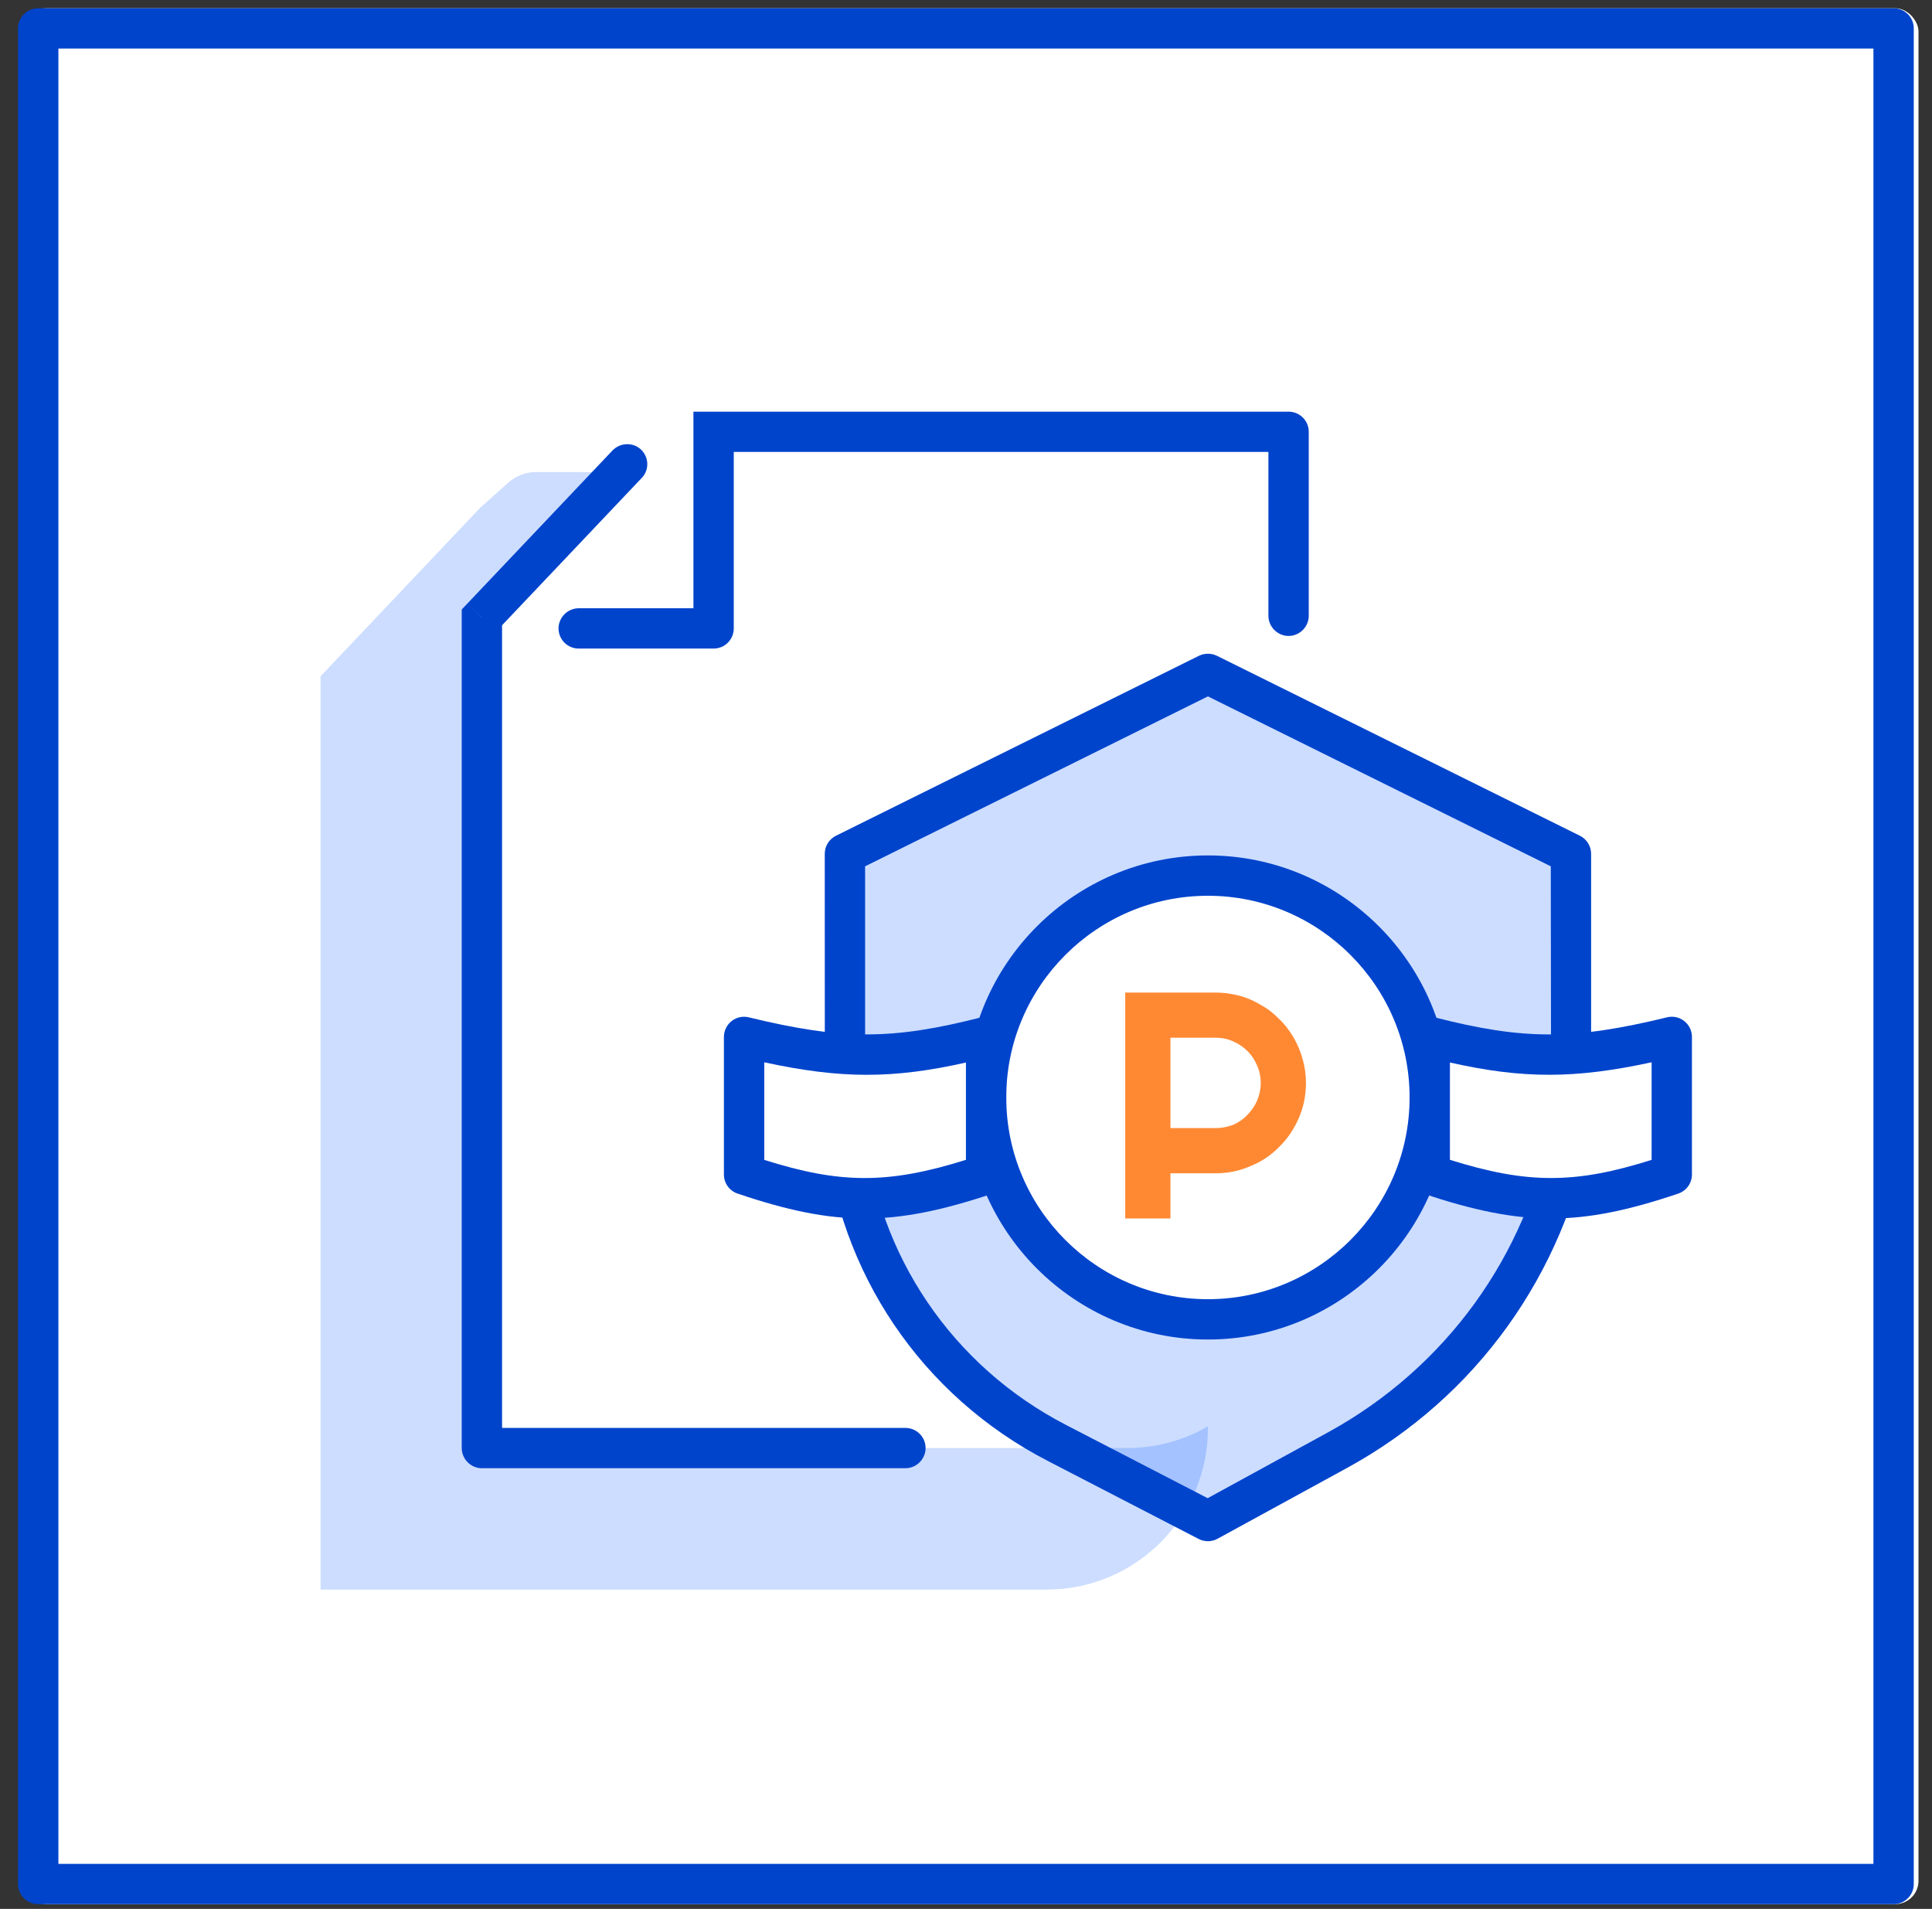 <svg width="83" height="82" viewBox="0 0 83 82" fill="none" xmlns="http://www.w3.org/2000/svg">
<rect x="0" y="0" width="83" height="82" fill="#333333" stroke="none"/>
<rect x="0.98" y="0.355" width="81.44" height="81.44" rx="1" fill="white"/>
<path d="M20.703 62.203V26.523L26.94 19.938L28.008 18.985C28.325 18.707 28.735 18.551 29.159 18.551H55.358V55.271C55.358 59.084 52.255 62.203 48.428 62.203H20.703Z" fill="white"/>
<g opacity="0.2">
<path d="M13.772 68.283V29.05L20.634 21.807L21.857 20.715C22.174 20.438 22.584 20.281 23.008 20.281H51.893V61.352C51.893 65.181 48.789 68.283 44.962 68.283H13.772Z" fill="#0055FF"/>
</g>
<path d="M20.703 62.203V26.523L26.94 19.938L28.008 18.985C28.325 18.707 28.735 18.551 29.159 18.551H55.358V55.271C55.358 59.084 52.255 62.203 48.428 62.203H20.703Z" fill="white"/>
<path d="M2.509 80.065H80.484V2.086H2.509V80.065ZM81.35 81.796H1.643C1.163 81.796 0.776 81.41 0.776 80.931V1.221C0.776 0.741 1.163 0.355 1.643 0.355H81.35C81.83 0.355 82.217 0.741 82.217 1.221V80.931C82.217 81.41 81.83 81.796 81.35 81.796Z" fill="#0044CC"/>
<g opacity="0.2">
<path d="M36.298 36.674L51.893 28.945L67.489 36.674V48.493C66.392 54.35 62.725 59.394 57.499 62.27L51.893 65.337L45.425 61.993C40.279 59.341 36.84 54.246 36.298 48.493V36.674Z" fill="#0055FF"/>
</g>
<path d="M37.165 37.214V48.496C37.678 53.907 40.915 58.697 45.822 61.224L51.882 64.357L57.083 61.512C62.104 58.749 65.587 53.947 66.637 48.336L66.623 37.214L51.893 29.914L37.165 37.214ZM51.893 66.205C51.758 66.205 51.62 66.172 51.496 66.109L45.028 62.764C39.594 59.964 36.008 54.661 35.435 48.576L35.432 36.676C35.432 36.346 35.619 36.047 35.914 35.9L51.508 28.17C51.752 28.053 52.035 28.053 52.279 28.17L67.873 35.9C68.168 36.047 68.355 36.346 68.355 36.676V48.496C67.194 54.775 63.395 60.017 57.917 63.032L52.309 66.098C52.18 66.169 52.037 66.205 51.893 66.205Z" fill="#0044CC"/>
<path d="M20.703 63.07H38.898V61.339H20.703V63.07ZM21.569 33.959H19.836V62.204H21.569V33.959ZM21.332 27.109L27.57 20.53L26.312 19.352L20.074 25.931L21.332 27.109ZM30.656 26.129H24.862V27.86H30.656V26.129ZM29.79 26.994H31.523V18.549H29.79V26.994ZM55.358 17.684H30.656V19.414H55.358V17.684ZM56.225 18.549H54.492V26.452H56.225V18.549ZM19.836 33.959H21.569V26.525H19.836V33.959ZM38.898 63.07C39.376 63.07 39.764 62.673 39.764 62.204C39.764 61.725 39.376 61.339 38.898 61.339V63.07ZM20.703 62.204H19.836C19.836 62.673 20.225 63.07 20.703 63.07V62.204ZM27.57 20.53C27.9 20.186 27.884 19.644 27.538 19.31C27.189 18.987 26.641 19.008 26.312 19.352L27.57 20.53ZM24.862 26.129C24.384 26.129 23.995 26.525 23.995 26.994C23.995 27.474 24.384 27.86 24.862 27.86V26.129ZM30.656 26.994V27.86C31.135 27.86 31.523 27.474 31.523 26.994H30.656ZM55.358 18.549H56.225C56.225 18.07 55.837 17.684 55.358 17.684V18.549ZM54.492 26.452C54.492 26.921 54.881 27.318 55.358 27.318C55.837 27.318 56.225 26.921 56.225 26.452H54.492ZM20.703 26.525L20.074 25.931L19.836 26.181V26.525H20.703ZM30.656 17.684H29.79V18.549H30.656V17.684Z" fill="#0044CC"/>
<path d="M51.893 37.609C57.157 37.609 61.423 41.877 61.423 47.14C61.423 52.404 57.157 56.672 51.893 56.672C46.629 56.672 42.363 52.404 42.363 47.14C42.363 41.877 46.629 37.609 51.893 37.609Z" fill="white"/>
<path d="M51.893 38.479C47.116 38.479 43.229 42.366 43.229 47.143C43.229 51.921 47.116 55.809 51.893 55.809C56.67 55.809 60.557 51.921 60.557 47.143C60.557 42.366 56.67 38.479 51.893 38.479ZM51.893 57.541C46.16 57.541 41.497 52.877 41.497 47.143C41.497 41.41 46.16 36.746 51.893 36.746C57.626 36.746 62.289 41.41 62.289 47.143C62.289 52.877 57.626 57.541 51.893 57.541Z" fill="#0044CC"/>
<path d="M31.967 44.543C36.025 45.53 38.301 45.583 42.363 44.543V50.453C38.312 51.804 36.021 51.822 31.967 50.453V44.543Z" fill="white"/>
<path d="M32.833 49.825C36.119 50.865 38.17 50.864 41.497 49.823V45.643C38.358 46.349 36.126 46.346 32.833 45.633V49.825ZM37.147 52.343C35.471 52.343 33.8 51.986 31.689 51.273C31.337 51.155 31.1 50.825 31.1 50.453V44.543C31.1 44.277 31.222 44.026 31.431 43.861C31.641 43.697 31.912 43.638 32.171 43.702C36.189 44.678 38.334 44.678 42.148 43.703C42.405 43.636 42.681 43.694 42.895 43.86C43.106 44.024 43.229 44.276 43.229 44.543V50.453C43.229 50.825 42.991 51.156 42.637 51.275C40.503 51.987 38.821 52.343 37.147 52.343Z" fill="#0044CC"/>
<path d="M71.82 44.543C67.762 45.53 65.486 45.583 61.424 44.543V50.453C65.475 51.804 67.766 51.822 71.82 50.453V44.543Z" fill="white"/>
<path d="M62.29 49.822C65.617 50.865 67.667 50.863 70.954 49.824V45.632C67.663 46.345 65.431 46.348 62.29 45.642V49.822ZM66.64 52.342C64.965 52.342 63.285 51.987 61.15 51.275C60.797 51.156 60.558 50.824 60.558 50.452V44.542C60.558 44.275 60.681 44.023 60.892 43.858C61.105 43.693 61.38 43.637 61.639 43.703C65.454 44.68 67.597 44.68 71.616 43.701C71.874 43.637 72.147 43.696 72.356 43.861C72.565 44.024 72.687 44.276 72.687 44.542V50.452C72.687 50.824 72.45 51.154 72.098 51.273C69.987 51.985 68.316 52.342 66.64 52.342Z" fill="#0044CC"/>
<g opacity="0.8">
<path d="M50.282 52.34H48.34V42.637H52.224C52.582 42.637 52.925 42.689 53.254 42.774C53.583 42.862 53.889 43.001 54.174 43.174C54.463 43.329 54.725 43.538 54.96 43.781C55.2 44.005 55.402 44.282 55.569 44.559C55.74 44.854 55.872 45.166 55.962 45.496C56.056 45.825 56.104 46.155 56.104 46.519C56.104 47.055 56.002 47.558 55.799 48.026C55.596 48.493 55.32 48.909 54.966 49.256C54.614 49.62 54.202 49.897 53.729 50.087C53.259 50.296 52.758 50.4 52.224 50.4H50.282V52.34ZM50.282 44.577V48.459H52.224C52.491 48.459 52.743 48.407 52.976 48.32C53.211 48.216 53.417 48.077 53.591 47.887C53.769 47.713 53.905 47.506 54.006 47.281C54.109 47.038 54.162 46.778 54.162 46.519C54.162 46.258 54.109 45.998 54.006 45.773C53.905 45.53 53.769 45.323 53.591 45.15C53.417 44.975 53.211 44.837 52.976 44.733C52.743 44.629 52.491 44.577 52.224 44.577H50.282Z" fill="#FF6B00"/>
</g>
</svg>
